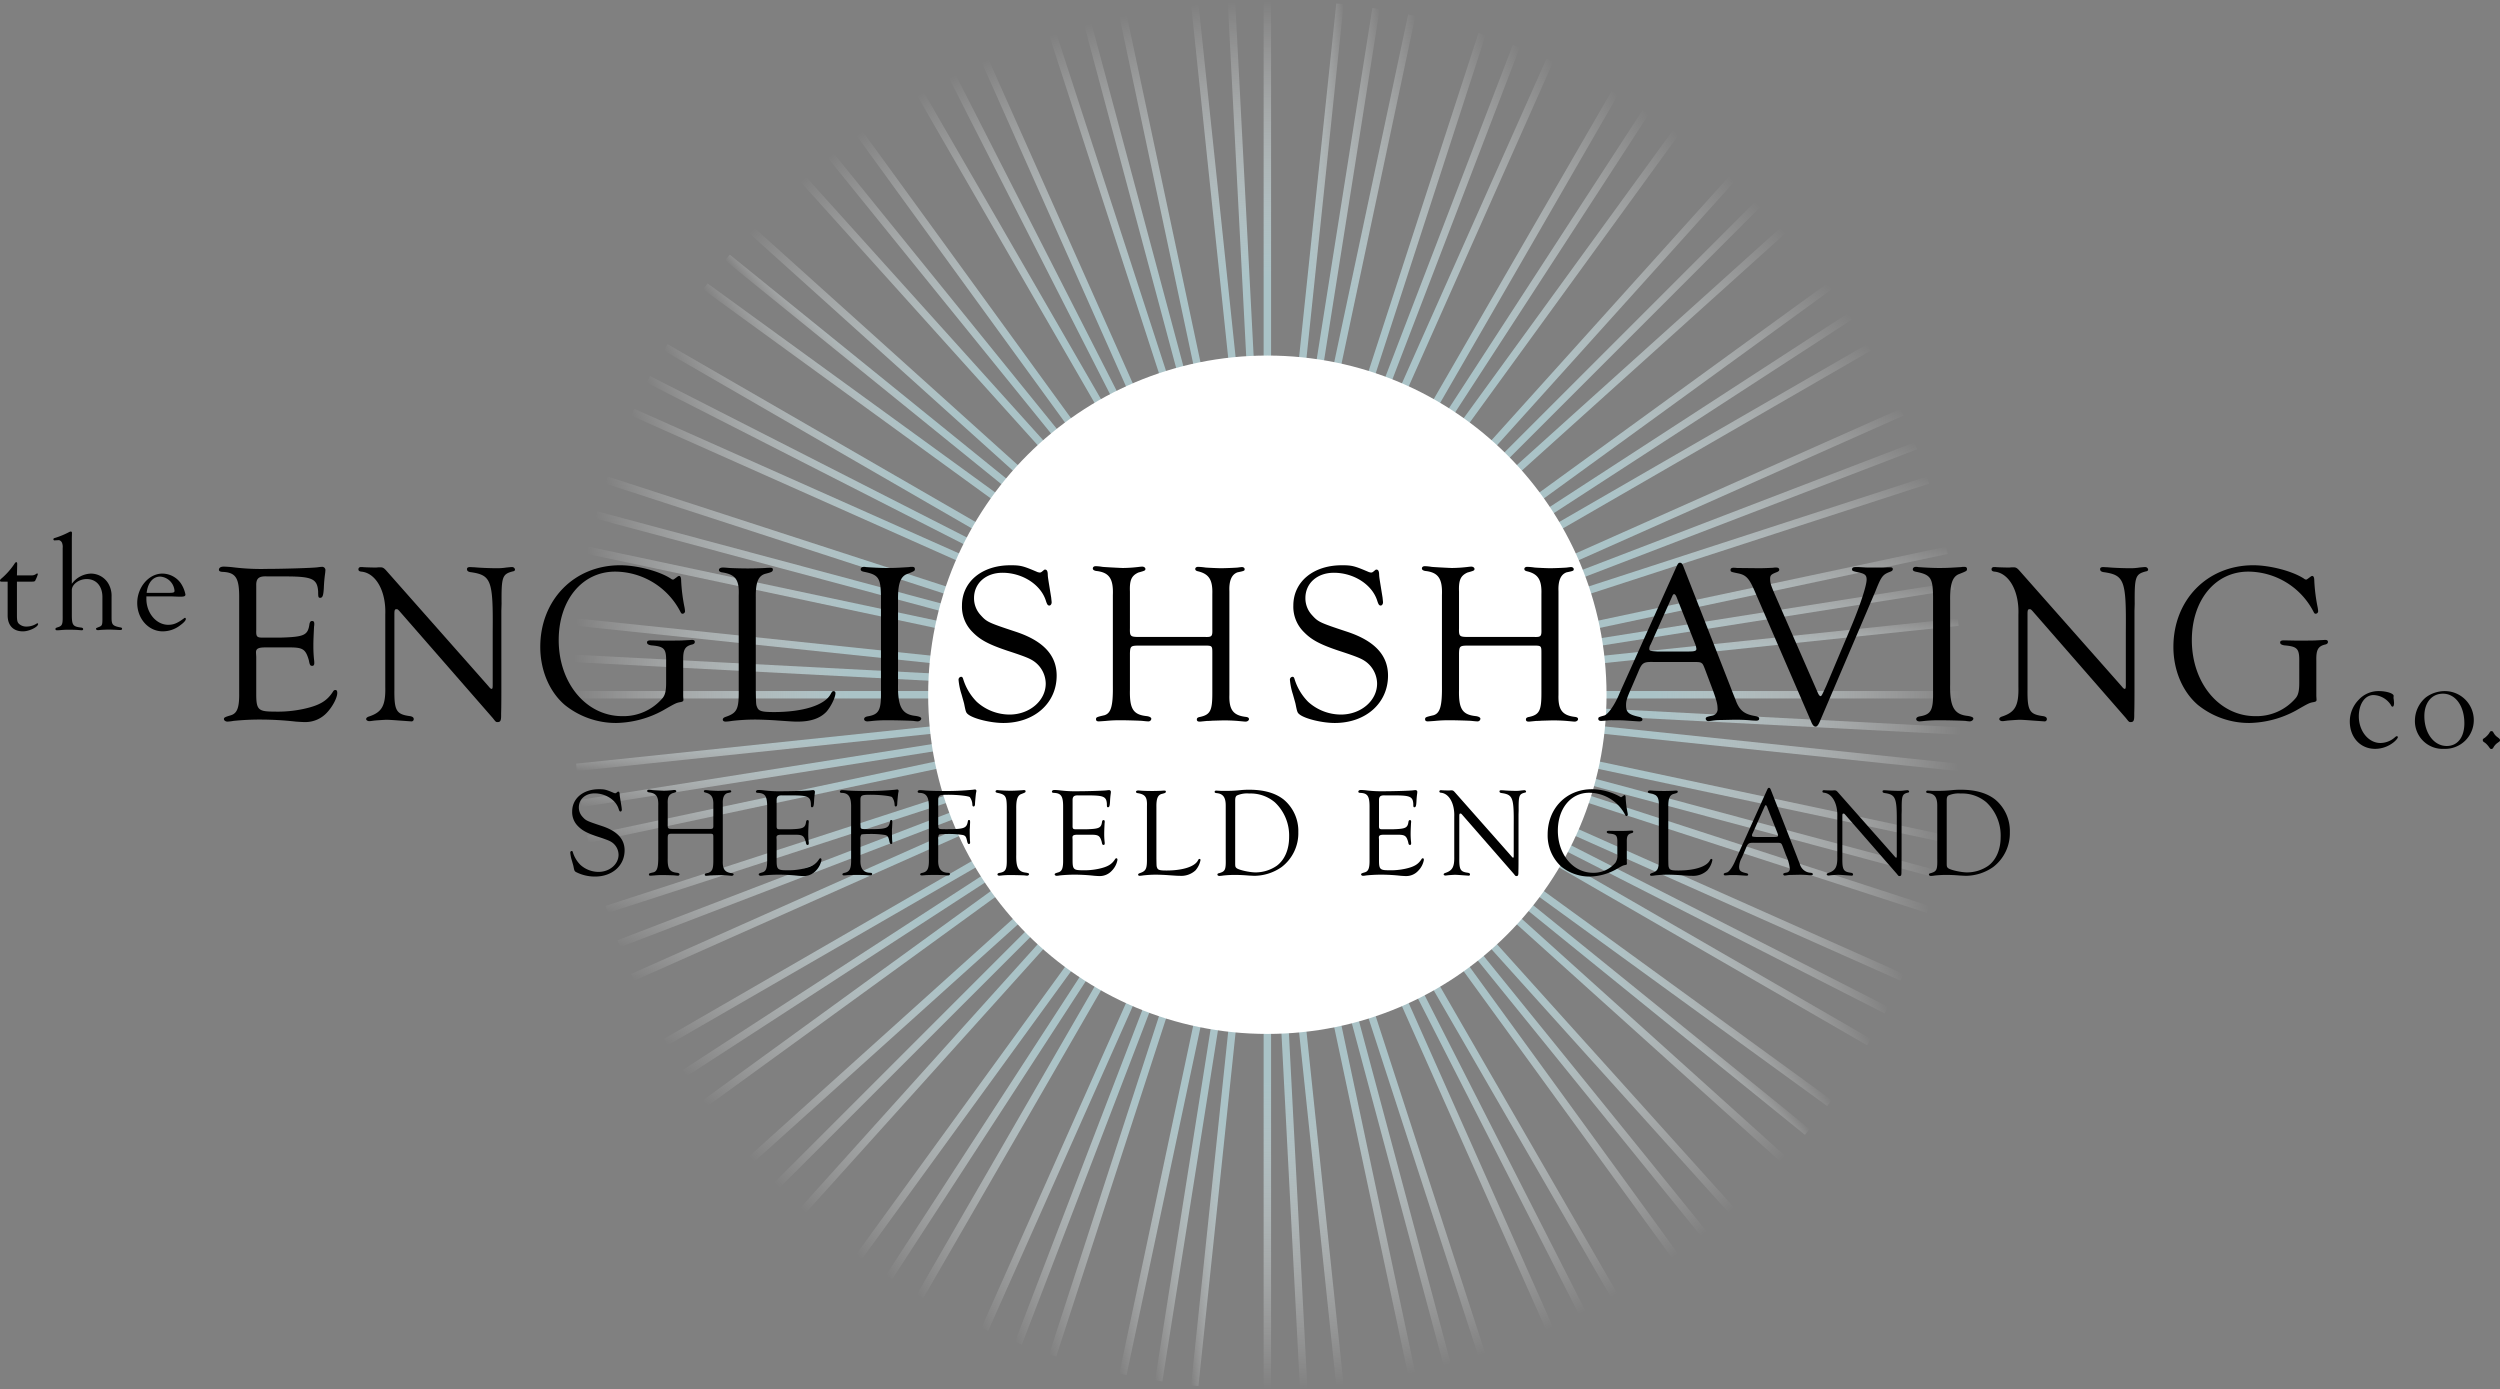 <svg xmlns="http://www.w3.org/2000/svg" xmlns:xlink="http://www.w3.org/1999/xlink" viewBox="0 0 714.021 396.85"><rect x="0" y="0" width="714.021" height="396.85" fill="#808080" stroke="none"/><defs><style>.cls-1{fill:url(#linear-gradient);}.cls-2{fill:url(#linear-gradient-2);}.cls-3{fill:url(#linear-gradient-3);}.cls-4{fill:url(#linear-gradient-4);}.cls-5{fill:url(#linear-gradient-5);}.cls-6{fill:url(#linear-gradient-6);}.cls-7{fill:url(#linear-gradient-7);}.cls-8{fill:url(#linear-gradient-8);}.cls-9{fill:url(#linear-gradient-9);}.cls-10{fill:url(#linear-gradient-10);}.cls-11{fill:url(#linear-gradient-11);}.cls-12{fill:url(#linear-gradient-12);}.cls-13{fill:url(#linear-gradient-13);}.cls-14{fill:url(#linear-gradient-14);}.cls-15{fill:url(#linear-gradient-15);}.cls-16{fill:url(#linear-gradient-16);}.cls-17{fill:url(#linear-gradient-17);}.cls-18{fill:url(#linear-gradient-18);}.cls-19{fill:url(#linear-gradient-19);}.cls-20{fill:url(#linear-gradient-20);}.cls-21{fill:url(#linear-gradient-21);}.cls-22{fill:url(#linear-gradient-22);}.cls-23{fill:url(#linear-gradient-23);}.cls-24{fill:url(#linear-gradient-24);}.cls-25{fill:url(#linear-gradient-25);}.cls-26{fill:url(#linear-gradient-26);}.cls-27{fill:url(#linear-gradient-27);}.cls-28{fill:url(#linear-gradient-28);}.cls-29{fill:url(#linear-gradient-29);}.cls-30{fill:url(#linear-gradient-30);}.cls-31{fill:url(#linear-gradient-31);}.cls-32{fill:url(#linear-gradient-32);}.cls-33{fill:url(#linear-gradient-33);}.cls-34{fill:url(#linear-gradient-34);}.cls-35{fill:url(#linear-gradient-35);}.cls-36{fill:url(#linear-gradient-36);}.cls-37{fill:url(#linear-gradient-37);}.cls-38{fill:url(#linear-gradient-38);}.cls-39{fill:url(#linear-gradient-39);}.cls-40{fill:url(#linear-gradient-40);}.cls-41{fill:url(#linear-gradient-41);}.cls-42{fill:url(#linear-gradient-42);}.cls-43{fill:url(#linear-gradient-43);}.cls-44{fill:url(#linear-gradient-44);}.cls-45{fill:url(#linear-gradient-45);}.cls-46{fill:#fff;}</style><linearGradient id="linear-gradient" x1="361.966" x2="361.966" y2="396.85" gradientUnits="userSpaceOnUse"><stop offset="0" stop-color="#fff" stop-opacity="0"/><stop offset="0.2" stop-color="#aac3c7"/><stop offset="0.779" stop-color="#aac3c7"/><stop offset="1" stop-color="#fff" stop-opacity="0"/></linearGradient><linearGradient id="linear-gradient-2" x1="361.966" y1="0.001" x2="361.966" y2="396.851" gradientTransform="translate(-0 -0.001)" xlink:href="#linear-gradient"/><linearGradient id="linear-gradient-3" x1="361.967" y1="0.001" x2="361.967" y2="396.852" gradientTransform="translate(-0.001 -0.001)" xlink:href="#linear-gradient"/><linearGradient id="linear-gradient-4" x1="361.967" y1="0.003" x2="361.967" y2="396.853" gradientTransform="translate(-0.001 -0.003)" xlink:href="#linear-gradient"/><linearGradient id="linear-gradient-5" x1="361.968" y1="0.003" x2="361.968" y2="396.854" gradientTransform="translate(-0.002 -0.003)" xlink:href="#linear-gradient"/><linearGradient id="linear-gradient-6" x1="361.968" y1="0.004" x2="361.968" y2="396.854" gradientTransform="translate(-0.002 -0.004)" xlink:href="#linear-gradient"/><linearGradient id="linear-gradient-7" x1="361.968" y1="0.005" x2="361.968" y2="396.856" gradientTransform="translate(-0.002 -0.005)" xlink:href="#linear-gradient"/><linearGradient id="linear-gradient-8" x1="361.968" y1="0.006" x2="361.968" y2="396.856" gradientTransform="translate(-0.002 -0.006)" xlink:href="#linear-gradient"/><linearGradient id="linear-gradient-9" x1="361.968" y1="0.007" x2="361.968" y2="396.857" gradientTransform="translate(-0.002 -0.007)" xlink:href="#linear-gradient"/><linearGradient id="linear-gradient-10" x1="361.968" y1="0.008" x2="361.968" y2="396.858" gradientTransform="translate(-0.002 -0.008)" xlink:href="#linear-gradient"/><linearGradient id="linear-gradient-11" x1="361.968" y1="0.009" x2="361.968" y2="396.859" gradientTransform="translate(-0.002 -0.009)" xlink:href="#linear-gradient"/><linearGradient id="linear-gradient-12" x1="361.968" y1="0.01" x2="361.968" y2="396.86" gradientTransform="translate(-0.002 -0.01)" xlink:href="#linear-gradient"/><linearGradient id="linear-gradient-13" x1="361.968" y1="0.011" x2="361.968" y2="396.861" gradientTransform="translate(-0.002 -0.011)" xlink:href="#linear-gradient"/><linearGradient id="linear-gradient-14" x1="320.597" y1="189.643" x2="403.338" y2="207.23" gradientTransform="translate(-0.002 -0.012)" xlink:href="#linear-gradient"/><linearGradient id="linear-gradient-15" x1="302.69" y1="179.177" x2="421.245" y2="217.698" gradientTransform="translate(-0.002 -0.012)" xlink:href="#linear-gradient"/><linearGradient id="linear-gradient-16" x1="275.249" y1="148.372" x2="448.685" y2="248.506" gradientTransform="translate(-0.001 -0.014)" xlink:href="#linear-gradient"/><linearGradient id="linear-gradient-17" x1="266.914" y1="129.38" x2="457.019" y2="267.499" gradientTransform="translate(-0.001 -0.014)" xlink:href="#linear-gradient"/><linearGradient id="linear-gradient-18" x1="262.71" y1="109.07" x2="461.222" y2="287.811" gradientTransform="translate(-0 -0.015)" xlink:href="#linear-gradient"/><linearGradient id="linear-gradient-19" x1="267.241" y1="68.065" x2="456.69" y2="328.818" gradientTransform="translate(0.001 -0.016)" xlink:href="#linear-gradient"/><linearGradient id="linear-gradient-20" x1="275.779" y1="49.163" x2="448.151" y2="347.721" gradientTransform="translate(0.001 -0.017)" xlink:href="#linear-gradient"/><linearGradient id="linear-gradient-21" x1="288.059" y1="32.449" x2="435.87" y2="364.436" gradientTransform="translate(0.002 -0.017)" xlink:href="#linear-gradient"/><linearGradient id="linear-gradient-22" x1="321.564" y1="8.379" x2="402.363" y2="388.507" gradientTransform="translate(0.003 -0.018)" xlink:href="#linear-gradient"/><linearGradient id="linear-gradient-23" x1="341.324" y1="2.076" x2="382.602" y2="394.812" gradientTransform="translate(0.003 -0.019)" xlink:href="#linear-gradient"/><linearGradient id="linear-gradient-24" x1="361.962" y1="0.019" x2="361.962" y2="396.869" gradientTransform="translate(0.004 -0.019)" xlink:href="#linear-gradient"/><linearGradient id="linear-gradient-25" x1="320.591" y1="189.651" x2="403.332" y2="207.238" gradientTransform="translate(0.005 -0.02)" xlink:href="#linear-gradient"/><linearGradient id="linear-gradient-26" x1="302.683" y1="179.185" x2="421.238" y2="217.706" gradientTransform="translate(0.006 -0.02)" xlink:href="#linear-gradient"/><linearGradient id="linear-gradient-27" x1="287.343" y1="165.224" x2="436.576" y2="231.667" gradientTransform="translate(0.006 -0.02)" xlink:href="#linear-gradient"/><linearGradient id="linear-gradient-28" x1="266.906" y1="129.386" x2="457.011" y2="267.506" gradientTransform="translate(0.008 -0.021)" xlink:href="#linear-gradient"/><linearGradient id="linear-gradient-29" x1="262.702" y1="109.076" x2="461.214" y2="287.817" gradientTransform="translate(0.008 -0.021)" xlink:href="#linear-gradient"/><linearGradient id="linear-gradient-30" x1="262.812" y1="88.335" x2="461.102" y2="308.558" gradientTransform="translate(0.009 -0.021)" xlink:href="#linear-gradient"/><linearGradient id="linear-gradient-31" x1="275.769" y1="49.167" x2="448.142" y2="347.726" gradientTransform="translate(0.01 -0.021)" xlink:href="#linear-gradient"/><linearGradient id="linear-gradient-32" x1="288.05" y1="32.453" x2="435.86" y2="364.44" gradientTransform="translate(0.011 -0.021)" xlink:href="#linear-gradient"/><linearGradient id="linear-gradient-33" x1="303.537" y1="18.657" x2="420.371" y2="378.236" gradientTransform="translate(0.012 -0.021)" xlink:href="#linear-gradient"/><linearGradient id="linear-gradient-34" x1="341.314" y1="2.079" x2="382.592" y2="394.814" gradientTransform="translate(0.013 -0.021)" xlink:href="#linear-gradient"/><linearGradient id="linear-gradient-35" x1="361.952" y1="0.021" x2="361.952" y2="396.872" gradientTransform="translate(0.014 -0.021)" xlink:href="#linear-gradient"/><linearGradient id="linear-gradient-36" x1="382.59" y1="2.079" x2="341.312" y2="394.814" gradientTransform="translate(0.015 -0.021)" xlink:href="#linear-gradient"/><linearGradient id="linear-gradient-37" x1="420.367" y1="18.656" x2="303.533" y2="378.235" gradientTransform="translate(0.016 -0.021)" xlink:href="#linear-gradient"/><linearGradient id="linear-gradient-38" x1="435.854" y1="32.452" x2="288.044" y2="364.439" gradientTransform="translate(0.017 -0.02)" xlink:href="#linear-gradient"/><linearGradient id="linear-gradient-39" x1="448.135" y1="49.166" x2="275.762" y2="347.724" gradientTransform="translate(0.017 -0.02)" xlink:href="#linear-gradient"/><linearGradient id="linear-gradient-40" x1="461.092" y1="88.333" x2="262.802" y2="308.556" gradientTransform="translate(0.019 -0.019)" xlink:href="#linear-gradient"/><linearGradient id="linear-gradient-41" x1="461.203" y1="109.073" x2="262.691" y2="287.815" gradientTransform="translate(0.019 -0.019)" xlink:href="#linear-gradient"/><linearGradient id="linear-gradient-42" x1="456.999" y1="129.384" x2="266.894" y2="267.503" gradientTransform="translate(0.02 -0.018)" xlink:href="#linear-gradient"/><linearGradient id="linear-gradient-43" x1="436.562" y1="165.221" x2="287.329" y2="231.664" gradientTransform="translate(0.021 -0.018)" xlink:href="#linear-gradient"/><linearGradient id="linear-gradient-44" x1="421.222" y1="179.182" x2="302.668" y2="217.702" gradientTransform="translate(0.021 -0.017)" xlink:href="#linear-gradient"/><linearGradient id="linear-gradient-45" x1="403.315" y1="189.648" x2="320.574" y2="207.235" gradientTransform="translate(0.022 -0.017)" xlink:href="#linear-gradient"/></defs><g id="Layer_2" data-name="Layer 2"><g id="Layer_7" data-name="Layer 7"><rect class="cls-1" x="360.903" width="2.126" height="396.85"/><rect class="cls-2" x="360.903" width="2.126" height="396.85" transform="matrix(0.999, -0.052, 0.052, 0.999, -9.889, 19.216)"/><rect class="cls-3" x="360.903" width="2.126" height="396.85" transform="translate(-18.758 38.923) rotate(-6)"/><rect class="cls-4" x="360.903" width="2.126" height="396.85" transform="translate(-33.345 79.593) rotate(-12)"/><rect class="cls-5" x="360.903" width="2.126" height="396.85" transform="matrix(0.966, -0.259, 0.259, 0.966, -39.023, 100.445)"/><rect class="cls-6" x="360.903" width="2.126" height="396.85" transform="translate(-43.601 121.565) rotate(-18)"/><rect class="cls-7" x="360.903" width="2.126" height="396.85" transform="translate(-49.413 164.38) rotate(-24)"/><rect class="cls-8" x="360.903" width="2.126" height="396.85" transform="translate(-50.631 185.956) rotate(-27)"/><rect class="cls-9" x="360.903" width="2.126" height="396.85" transform="translate(-50.718 207.567) rotate(-30)"/><rect class="cls-10" x="360.903" width="2.126" height="396.85" transform="translate(-47.502 250.654) rotate(-36)"/><rect class="cls-11" x="360.903" width="2.126" height="396.85" transform="translate(-44.207 272.012) rotate(-39)"/><rect class="cls-12" x="360.903" width="2.126" height="396.85" transform="translate(-39.8 293.169) rotate(-42)"/><rect class="cls-13" x="360.903" width="2.126" height="396.85" transform="translate(-27.695 334.646) rotate(-48)"/><rect class="cls-14" x="360.903" width="2.126" height="396.85" transform="translate(-20.032 354.853) rotate(-51)"/><rect class="cls-15" x="360.903" width="2.126" height="396.85" transform="translate(-11.322 374.63) rotate(-54)"/><rect class="cls-16" x="360.903" width="2.126" height="396.85" transform="translate(9.142 412.684) rotate(-60)"/><rect class="cls-17" x="360.903" width="2.126" height="396.85" transform="translate(20.839 430.856) rotate(-63)"/><rect class="cls-18" x="360.903" width="2.126" height="396.85" transform="translate(33.471 448.391) rotate(-66)"/><rect class="cls-19" x="360.903" width="2.126" height="396.85" transform="translate(61.399 481.359) rotate(-72)"/><rect class="cls-20" x="360.903" width="2.126" height="396.85" transform="translate(76.618 496.701) rotate(-75)"/><rect class="cls-21" x="360.903" width="2.126" height="396.85" transform="translate(92.62 511.226) rotate(-78)"/><rect class="cls-22" x="360.903" width="2.126" height="396.85" transform="translate(126.792 537.667) rotate(-84)"/><rect class="cls-23" x="360.903" width="2.126" height="396.85" transform="translate(144.869 549.51) rotate(-87)"/><rect class="cls-24" x="360.903" width="2.126" height="396.85" transform="translate(163.541 560.391) rotate(-90)"/><rect class="cls-25" x="360.903" width="2.126" height="396.85" transform="translate(202.464 579.149) rotate(-96)"/><rect class="cls-26" x="360.903" width="2.126" height="396.85" transform="translate(222.608 586.975) rotate(-99)"/><rect class="cls-27" x="360.903" width="2.126" height="396.85" transform="translate(243.134 593.736) rotate(-102)"/><rect class="cls-28" x="360.903" width="2.126" height="396.85" transform="translate(285.106 603.992) rotate(-108)"/><rect class="cls-29" x="360.903" width="2.126" height="396.85" transform="translate(306.437 607.459) rotate(-111)"/><rect class="cls-30" x="360.903" width="2.126" height="396.85" transform="translate(327.921 609.804) rotate(-114)"/><rect class="cls-31" x="360.903" width="2.126" height="396.85" transform="translate(371.108 611.11) rotate(-120)"/><rect class="cls-32" x="360.903" width="2.126" height="396.85" transform="translate(392.693 610.066) rotate(-123)"/><rect class="cls-33" x="360.903" width="2.126" height="396.85" transform="translate(414.195 607.893) rotate(-126)"/><rect class="cls-34" x="360.903" width="2.126" height="396.85" transform="translate(456.71 600.191) rotate(-132)"/><rect class="cls-35" x="360.903" width="2.126" height="396.85" transform="translate(477.607 594.682) rotate(-135)"/><rect class="cls-36" x="360.903" width="2.126" height="396.85" transform="translate(498.187 588.086) rotate(-138)"/><rect class="cls-37" x="360.903" width="2.126" height="396.85" transform="translate(538.171 571.713) rotate(-144)"/><rect class="cls-38" x="360.903" width="2.126" height="396.85" transform="translate(557.466 561.979) rotate(-147)"/><rect class="cls-39" x="360.903" width="2.126" height="396.85" transform="translate(576.225 551.25) rotate(-150)"/><rect class="cls-40" x="360.903" width="2.126" height="396.85" transform="translate(611.932 526.92) rotate(-156)"/><rect class="cls-41" x="360.903" width="2.126" height="396.85" transform="translate(628.781 513.388) rotate(-159)"/><rect class="cls-42" x="360.903" width="2.126" height="396.85" transform="translate(644.899 498.992) rotate(-162)"/><rect class="cls-43" x="360.903" width="2.126" height="396.85" transform="translate(674.767 467.771) rotate(-168)"/><rect class="cls-44" x="360.903" width="2.126" height="396.85" transform="translate(688.435 451.031) rotate(-171)"/><rect class="cls-45" x="360.903" width="2.126" height="396.85" transform="translate(701.208 433.599) rotate(-174)"/></g><g id="Layer_8" data-name="Layer 8"><circle class="cls-46" cx="361.966" cy="198.425" r="96.873"/></g><g id="Layer_9" data-name="Layer 9"><path d="M4.837,175.719c0,1.442.116,1.988.546,2.418a3.07,3.07,0,0,0,2.184.818,5.366,5.366,0,0,0,2.964-.896.234.234,0,0,1,.156-.039.184.184,0,0,1,.195.195c0,.857-2.535,2.106-4.329,2.106-2.769,0-4.368-1.677-4.368-4.564v-9.633H.469c-.313,0-.469-.078-.469-.312,0-.155.117-.351.508-.662A20.422,20.422,0,0,0,3.9,161.366c.429-.663.585-.819.741-.819s.273.195.273.507L4.837,164.33H8.893a2.046,2.046,0,0,0,1.287-.312c.273-.194.351-.233.429-.233.117,0,.195.078.195.233a8.633,8.633,0,0,1-.624,1.561c-.195.507-.312.546-1.404.546H4.837Z"/><path d="M20.514,166.748a7.034,7.034,0,0,1,5.421-2.925,5.816,5.816,0,0,1,4.914,2.69,6.887,6.887,0,0,1,1.015,3.9V176.42c0,1.989.311,2.341,2.496,2.77.351.039.507.156.507.39s-.156.351-.546.351c-.117,0-.546,0-.897-.039-.936-.039-1.872-.078-2.418-.078-.585,0-2.223.078-2.457.117a4.294,4.294,0,0,1-.624.039c-.234,0-.507-.156-.507-.352s.039-.233.935-.585c.78-.312.897-.585.897-2.184v-6.318c0-3.12-1.755-5.148-4.485-5.148-2.223,0-4.251,1.522-4.251,3.159v7.371c.039,2.613.351,3.042,2.574,3.315.468.039.663.195.663.468,0,.195-.156.312-.391.312-.194,0-.624-.039-1.092-.078-.351-.039-1.677-.078-2.769-.078-.663,0-1.482.039-2.302.117a8.48,8.48,0,0,1-.935.039c-.273,0-.429-.117-.429-.352,0-.194.116-.311.429-.429,1.52-.429,1.677-.78,1.638-3.394V156.529a3.207,3.207,0,0,0-.195-1.52,1.302,1.302,0,0,0-.857-.741l-1.326.078a.335.335,0,0,1-.274-.312c0-.194.117-.312.43-.39a23.512,23.512,0,0,0,4.134-1.716,1.019,1.019,0,0,1,.429-.117c.195,0,.312.156.312.39l-.039,1.482Z"/><path d="M41.807,170.804v.312c.039,4.018,2.848,7.332,6.24,7.332,1.522,0,2.574-.429,4.485-1.833a.467.467,0,0,1,.312-.156c.117,0,.233.156.233.312,0,.39-.468.975-1.52,1.755a8.223,8.223,0,0,1-5.07,1.794c-4.056,0-7.293-3.588-7.293-8.112,0-4.485,3.314-8.385,7.176-8.385a6.522,6.522,0,0,1,5.188,2.651,8.822,8.822,0,0,1,1.404,3.315c0,.468-.351.624-1.287.624-.897,0-.897,0-2.691-.078H41.807Zm6.514-1.482c1.248,0,1.522-.117,1.522-.585a4.4,4.4,0,0,0-4.096-4.057c-2.066,0-3.549,1.794-3.861,4.642Z"/><path d="M683.604,199.332a11.749,11.749,0,0,1,.155,1.443c0,.663-.155,1.053-.429,1.053-.195,0-.311-.116-.546-.585a6.167,6.167,0,0,0-4.875-2.73c-2.457,0-4.212,2.535-4.212,6.084,0,4.212,2.768,7.606,6.162,7.606a6.308,6.308,0,0,0,4.251-1.716,1.185,1.185,0,0,1,.429-.234.302.302,0,0,1,.312.273c0,.273-.469.858-1.17,1.442a8.502,8.502,0,0,1-5.305,1.911c-4.251,0-7.254-3.276-7.254-7.839a8.852,8.852,0,0,1,2.457-6.084,7.672,7.672,0,0,1,5.85-2.574c2.146,0,4.252.663,4.213,1.364Z"/><path d="M706.535,205.65a8.199,8.199,0,0,1-8.503,8.23,7.915,7.915,0,0,1-8.307-8.19,8.703,8.703,0,0,1,3.12-6.513,9.075,9.075,0,0,1,5.343-1.794A8.289,8.289,0,0,1,706.535,205.65ZM692.416,204.52c0,4.875,2.73,8.541,6.396,8.541,3.081,0,5.031-2.496,5.031-6.474,0-4.953-2.535-8.464-6.123-8.464C694.523,198.123,692.416,200.697,692.416,204.52Z"/><path d="M712.345,209.551a3.513,3.513,0,0,0,.936.976c.624.468.74.585.74.896,0,.234-.077.312-.701.741a3.984,3.984,0,0,0-1.248,1.443.625.625,0,0,1-.547.311c-.233,0-.311-.078-.779-.741a5.9,5.9,0,0,0-.976-1.014c-.624-.39-.663-.468-.663-.819,0-.273.078-.311.624-.663a6.411,6.411,0,0,0,1.132-1.17c.39-.663.468-.702.74-.702S711.955,208.888,712.345,209.551Z"/><path d="M73.186,180.032c-.065,1.82.195,2.08,1.885,2.08h4.876c7.02-.194,7.995-.649,8.45-3.965.13-.52.325-.78.715-.78.455,0,.649.195.649.846a3.532,3.532,0,0,1-.064.715c-.13,2.795-.195,3.835-.195,5.655a36.054,36.054,0,0,0,.195,3.835,6.055,6.055,0,0,1,.064.975q0,.781-.585.78c-.585,0-.715-.26-.975-1.625-.91-3.12-1.69-3.64-5.46-3.64H75.786c-2.08,0-2.73.39-2.666,1.56l.065,1.105v10.53c0,4.615.521,5.135,5.136,5.135a34.877,34.877,0,0,0,8.45-.78c4.42-.975,6.564-2.21,8.255-4.81.26-.455.455-.585.78-.585s.52.26.52.845c0,1.365-1.3,3.835-2.859,5.525a8.376,8.376,0,0,1-6.501,2.795c-.52,0-1.56-.065-2.47-.13a91.884,91.884,0,0,0-10.011-.585,73.588,73.588,0,0,0-7.865.39,11.095,11.095,0,0,1-1.689.195c-.455,0-.976-.325-.976-.715,0-.455.26-.585,2.016-1.105,1.819-.585,2.404-2.275,2.34-6.5V170.997c.065-5.915-.91-7.54-4.875-7.67-.65-.065-.91-.26-.91-.585,0-.585.52-.91,1.365-.91.649,0,1.364.065,2.21.13a66.314,66.314,0,0,0,10.27.52c4.29,0,12.935-.26,14.3-.454.52-.065.976-.131,1.235-.131a.927.927,0,0,1,1.04.91l-.065.78a40.738,40.738,0,0,0-.391,4.356c-.13,2.08-.325,2.795-1.04,2.795-.52,0-.585-.195-.585-1.82-.26-3.64-1.69-4.29-9.556-4.29H76.306c-2.405-.13-3.186.585-3.12,2.665Z"/><path d="M143.192,194.918c0,4.03,0,6.955-.065,8.775v.65c0,1.43-.195,1.885-.975,1.885-.52,0-.52,0-1.431-1.17l-26.716-30.616c-.39-.39-.455-.455-.78-.455-.455,0-.585.26-.585,1.365v21.516c-.064,6.11.52,7.15,4.485,7.67.715.131,1.04.391,1.04.846a.633.633,0,0,1-.715.649l-.91-.065-2.73-.195c-1.689-.13-2.859-.195-3.38-.195-.585,0-3.445.195-3.77.261-.52.065-.91.13-1.171.13-.455,0-.909-.26-.909-.585s.26-.585.909-.78c3.641-1.235,4.681-3.12,4.551-8.516v-20.54c.26-6.695-2.665-11.896-6.825-12.286-.585-.065-.846-.26-.846-.649a.615.615,0,0,1,.65-.65h.585c.13.065,3.12.13,3.38.13h.52a8.545,8.545,0,0,1,1.105-.065c.716,0,1.04.194,1.69.909l29.186,33.022c.455.585.715.78.845.78.325.065.39-.195.39-1.17V180.423c.13-14.756-.39-16.186-6.435-17.031-.65-.13-.91-.39-.91-.845,0-.39.26-.585.91-.585l1.364.065c1.17.13,4.291.26,6.11.26a16.355,16.355,0,0,0,2.86-.195c.715-.065,1.17-.13,1.56-.13a.822.822,0,0,1,.909.715c0,.26-.194.455-.649.52-2.99.779-3.25,1.56-3.186,9.23l-.064,2.015Z"/><path d="M190.252,189.133c.065-3.835-.455-4.485-4.226-4.81-.845-.131-1.234-.391-1.234-.846,0-.39.325-.585,1.105-.585l3.315.066c2.535,0,5.525,0,5.98-.066,1.365-.064,2.405-.13,2.47-.13q.781,0,.78.585c0,.39-.26.65-.976.78-1.885.52-2.404,1.56-2.34,4.55v10.141l.065,1.04c0,.455-.26.585-1.105.715-.975.195-1.365.391-4.745,2.34a28.948,28.948,0,0,1-13.325,3.575,23.303,23.303,0,0,1-14.69-5.135c-4.421-3.77-7.02-9.945-7.02-16.576,0-13.455,9.685-23.335,22.815-23.335,4.81,0,11.246,1.689,14.496,3.835a1.061,1.061,0,0,0,.585.26c.195,0,.26-.066,1.3-.845a.859.859,0,0,1,.455-.195q.585,0,.585,1.365a49.612,49.612,0,0,0,.976,7.67,9.042,9.042,0,0,1,.13,1.04.722.722,0,0,1-.715.715c-.261,0-.391-.13-.586-.52a21.099,21.099,0,0,0-18.655-11.506c-9.426,0-16.12,8.126-16.12,19.566,0,12.285,7.865,21.71,18.135,21.71a14.645,14.645,0,0,0,11.571-5.2c.715-.909.975-2.08.975-4.354Z"/><path d="M215.861,197.064c.065,4.16.065,4.16.39,4.939.455,1.105,1.365,1.365,4.81,1.365,8.255,0,14.495-1.95,16.186-5.135.39-.715.52-.845.845-.845a.531.531,0,0,1,.52.585c0,1.234-1.365,3.965-2.601,5.33-1.82,1.885-4.485,2.795-8.19,2.795-1.17,0-1.17,0-5.915-.325-1.56-.13-4.681-.26-6.37-.26a58.321,58.321,0,0,0-6.5.39,13.793,13.793,0,0,1-1.756.195c-.52,0-.845-.195-.845-.585,0-.325.26-.585.845-.78,3.25-1.105,3.77-2.21,3.705-7.735V170.087c.195-4.55-.909-6.045-4.875-6.63-.52-.13-.779-.325-.779-.65,0-.455.454-.715,1.17-.715.39,0,1.105.065,1.885.13,1.105.066,3.575.13,5.2.13,1.495,0,4.03-.064,5.005-.13a13.999,13.999,0,0,1,1.431-.064c.455,0,.715.13.715.455,0,.649-.26.779-2.016,1.234-2.144.521-2.925,2.471-2.859,6.761Z"/><path d="M256.486,195.309c-.13,6.564,1.105,8.774,5.069,9.165,1.105.195,1.56.39,1.56.78s-.519.779-1.04.779a10.465,10.465,0,0,1-1.17-.13c-.65-.065-4.615-.194-7.605-.194a39.356,39.356,0,0,0-4.095.194c-.585.065-1.17.13-1.495.13-.52,0-.91-.26-.91-.649s.325-.65.975-.78c3.25-.52,3.9-1.755,3.835-6.891V170.478c-.065-5.396-.649-6.306-4.745-7.15-.715-.13-1.04-.325-1.04-.715,0-.455.391-.716.91-.716a1.991,1.991,0,0,1,.585.065c1.82.13,4.096.26,6.046.26,2.144,0,3.185-.064,6.305-.26a3.978,3.978,0,0,1,.846-.065q.779,0,.779.585c0,.586,0,.586-2.47,1.561-1.755.845-2.405,2.99-2.34,7.54Z"/><path d="M296.33,163.392a3.277,3.277,0,0,0,.585.131c.391,0,.455-.065,1.235-.716a.497.497,0,0,1,.325-.13c.519,0,.779.455.779,1.561.065.91.131,1.17.976,6.434.064.65.13,1.171.13,1.365,0,.52-.325.91-.65.91-.455,0-.649-.26-1.04-1.495-1.495-4.55-6.695-7.865-12.351-7.865-4.745,0-8.125,2.99-8.125,7.215a7.053,7.053,0,0,0,1.885,4.876c1.756,1.95,2.146,2.144,10.011,4.745s11.7,6.695,11.7,12.545c0,7.865-6.37,13.521-15.21,13.521-3.575,0-8.386-1.17-10.011-2.405-.65-.52-.715-.649-1.17-2.925,0-.13-.325-1.235-.78-2.86a18.766,18.766,0,0,1-.845-4.095.823.823,0,0,1,.715-.91c.325,0,.455.195.585.585a15.77,15.77,0,0,0,3.9,6.565,13.996,13.996,0,0,0,9.36,3.64c5.72,0,10.335-3.965,10.335-8.84a7.917,7.917,0,0,0-3.184-6.24c-1.17-.845-2.275-1.365-7.865-3.186-5.396-1.819-7.735-3.12-9.881-5.33a10.138,10.138,0,0,1-2.99-7.54c0-6.76,5.655-11.505,13.846-11.505C291.52,161.442,292.235,161.637,296.33,163.392Z"/><path d="M344.106,181.918c2.015.065,2.21-.13,2.144-2.275v-9.945c.13-4.03-.91-5.721-3.965-6.5-.65-.13-.91-.325-.91-.716,0-.324.325-.585.78-.585a17.104,17.104,0,0,1,2.144.195c.65.065,3.575.195,4.356.195,1.365,0,4.42-.13,4.875-.195.52-.065.976-.13,1.17-.13.455,0,.78.26.78.585,0,.455-.065.521-2.015.91-1.69.585-2.471,2.405-2.341,5.396v29.576c-.13,4.225,1.04,5.85,4.551,6.305.715.065,1.04.26,1.04.65s-.455.715-.976.715c-.26,0-.845-.065-1.56-.13a44.801,44.801,0,0,0-5.721-.195l-2.21.065c-.649.065-1.365.065-1.495.065l-1.95.195H342.61q-.781,0-.78-.585c0-.455.26-.65,1.04-.78,2.795-.65,3.38-1.82,3.38-6.695V186.403c0-1.95-.065-2.016-2.21-2.016H325.449c-2.47,0-2.665.13-2.73,2.21v10.336c-.131,5.524.91,7.215,4.875,7.604.78.131,1.234.391,1.234.78a.822.822,0,0,1-.909.715c-.325,0-.91-.065-1.56-.13-.39-.065-4.356-.194-6.436-.194a38.482,38.482,0,0,0-4.095.194c-.91.065-1.755.13-2.015.13q-.781,0-.78-.585c0-.585.13-.649,2.405-1.17,1.885-.585,2.47-2.665,2.404-8.385V170.023c.195-4.745-1.04-6.565-4.81-6.955-.585-.131-.91-.325-.91-.716s.325-.649.845-.649a14.035,14.035,0,0,1,1.886.194c.39.065,5.265.325,5.85.325a40.821,40.821,0,0,0,4.16-.26c.585-.065,1.04-.13,1.365-.13.52,0,.91.325.91.649,0,.455-.13.52-2.016,1.041-1.949.909-2.535,2.145-2.404,5.46v10.4c-.065,2.405.13,2.535,2.73,2.535Z"/><path d="M390.97,163.392a3.278,3.278,0,0,0,.585.131c.39,0,.455-.065,1.235-.716a.499.499,0,0,1,.325-.13c.52,0,.779.455.779,1.561.066.91.13,1.17.976,6.434.065.65.13,1.171.13,1.365,0,.52-.325.91-.65.91-.455,0-.649-.26-1.04-1.495-1.495-4.55-6.695-7.865-12.351-7.865-4.745,0-8.125,2.99-8.125,7.215a7.053,7.053,0,0,0,1.885,4.876c1.756,1.95,2.146,2.144,10.011,4.745s11.7,6.695,11.7,12.545c0,7.865-6.37,13.521-15.21,13.521-3.575,0-8.386-1.17-10.011-2.405-.65-.52-.715-.649-1.17-2.925,0-.13-.325-1.235-.78-2.86a18.766,18.766,0,0,1-.845-4.095.823.823,0,0,1,.715-.91c.325,0,.455.195.585.585a15.769,15.769,0,0,0,3.9,6.565,13.996,13.996,0,0,0,9.36,3.64c5.72,0,10.335-3.965,10.335-8.84a7.917,7.917,0,0,0-3.185-6.24c-1.17-.845-2.275-1.365-7.865-3.186-5.396-1.819-7.735-3.12-9.881-5.33a10.139,10.139,0,0,1-2.99-7.54c0-6.76,5.655-11.505,13.846-11.505C386.159,161.442,386.875,161.637,390.97,163.392Z"/><path d="M438.095,181.918c2.015.065,2.21-.13,2.145-2.275v-9.945c.13-4.03-.91-5.721-3.965-6.5-.65-.13-.91-.325-.91-.716,0-.324.325-.585.78-.585a17.09,17.09,0,0,1,2.145.195c.65.065,3.575.195,4.355.195,1.365,0,4.42-.13,4.875-.195.52-.065.976-.13,1.17-.13.455,0,.78.26.78.585,0,.455-.064.521-2.015.91-1.69.585-2.471,2.405-2.341,5.396v29.576c-.13,4.225,1.04,5.85,4.551,6.305.715.065,1.04.26,1.04.65s-.455.715-.976.715c-.26,0-.845-.065-1.56-.13a44.801,44.801,0,0,0-5.721-.195l-2.21.065c-.649.065-1.365.065-1.495.065l-1.95.195H436.6q-.781,0-.78-.585c0-.455.26-.65,1.04-.78,2.795-.65,3.38-1.82,3.38-6.695V186.403c0-1.95-.065-2.016-2.21-2.016H419.438c-2.47,0-2.665.13-2.729,2.21v10.336c-.13,5.524.909,7.215,4.875,7.604.78.131,1.235.391,1.235.78a.823.823,0,0,1-.91.715c-.325,0-.91-.065-1.561-.13-.39-.065-4.355-.194-6.436-.194a38.481,38.481,0,0,0-4.095.194c-.91.065-1.755.13-2.015.13q-.781,0-.78-.585c0-.585.13-.649,2.405-1.17,1.885-.585,2.47-2.665,2.404-8.385V170.023c.195-4.745-1.04-6.565-4.81-6.955-.585-.131-.91-.325-.91-.716s.325-.649.845-.649a14.038,14.038,0,0,1,1.886.194c.39.065,5.265.325,5.85.325a40.817,40.817,0,0,0,4.16-.26c.585-.065,1.04-.13,1.365-.13.52,0,.91.325.91.649,0,.455-.13.52-2.016,1.041-1.949.909-2.534,2.145-2.404,5.46v10.4c-.065,2.405.13,2.535,2.729,2.535Z"/><path d="M472.281,189.068c-2.925-.065-3.314.194-4.42,2.925l-2.015,4.68c-1.17,2.665-1.431,3.445-1.431,4.745,0,2.016.716,2.665,3.705,3.316q.976.195.976.78c0,.325-.325.52-.845.52-.391,0-.391,0-4.16-.26-1.04-.064-2.08-.064-3.511-.064a10.189,10.189,0,0,0-1.495.064c-.91.065-1.625.13-1.755.13-.52,0-.845-.194-.845-.585,0-.455.065-.519,1.755-.975,1.17-.455,3.055-3.186,4.356-6.436l16.315-36.272c.39-.78.519-.91.91-.91s.585.195.91.91l13.65,34.906c.39,1.105.845,2.146,1.3,3.316,1.105,3.055,2.47,4.16,5.785,4.68.65.131.975.325.975.716s-.324.585-.909.585l-1.171-.065a47.785,47.785,0,0,0-5.915-.195l-2.99.065a13.864,13.864,0,0,0-2.47.195c-.455.065-.845.13-1.04.13a.78.78,0,0,1-.78-.65c0-.455.195-.585,1.82-.91a1.882,1.882,0,0,0,1.561-2.145c0-1.3-.455-2.86-1.95-6.761l-1.561-4.16c-.519-1.365-.715-1.755-1.04-1.95-.325-.26-.78-.324-2.145-.324Zm6.891-17.681c-.455-1.301-.715-1.69-1.04-1.69-.195,0-.325.13-.519.585l-6.176,13.78a2.552,2.552,0,0,0-.39,1.17c0,.65.194.716,2.274.846h8.711c1.95,0,2.47-.13,2.47-.78a5.386,5.386,0,0,0-.325-1.3Z"/><path d="M519.148,197.778c.26.65.585,1.04.78,1.04.325,0,.39-.13,1.69-2.99l6.955-16.511c2.6-6.11,4.55-12.025,4.55-13.78,0-1.3-.519-1.69-2.405-2.08-1.495-.325-1.755-.39-1.755-.845s.325-.65,1.04-.65h.91c2.08.13,2.34.13,2.925.13h2.665a24.18,24.18,0,0,0,2.665-.065h.716c.519,0,.715.194.715.519s-.195.521-.65.715c-2.275.846-2.6,1.3-4.355,5.721l-15.795,36.986c-.455,1.105-.846,1.56-1.235,1.56-.519,0-.91-.455-1.365-1.625l-16.12-37.246c-1.495-3.445-2.405-4.42-4.551-4.875-2.21-.455-2.274-.455-2.274-1.04,0-.391.325-.585.845-.585a6.481,6.481,0,0,1,.975.064l6.371.066c1.105,0,2.859-.066,3.965-.13a4.635,4.635,0,0,1,.845-.065c.585,0,.91.195.91.65,0,.26-.195.455-.649.649-1.69.65-1.95.91-1.95,1.95,0,1.17.194,1.755,1.364,4.485Z"/><path d="M556.977,195.309c-.13,6.564,1.105,8.774,5.069,9.165,1.105.195,1.56.39,1.56.78s-.519.779-1.04.779a10.463,10.463,0,0,1-1.17-.13c-.65-.065-4.615-.194-7.606-.194a39.358,39.358,0,0,0-4.095.194c-.585.065-1.17.13-1.495.13-.52,0-.91-.26-.91-.649s.325-.65.975-.78c3.25-.52,3.9-1.755,3.835-6.891V170.478c-.065-5.396-.649-6.306-4.745-7.15-.715-.13-1.04-.325-1.04-.715,0-.455.391-.716.91-.716a1.991,1.991,0,0,1,.585.065c1.82.13,4.096.26,6.046.26,2.145,0,3.185-.064,6.305-.26a3.978,3.978,0,0,1,.846-.065q.779,0,.779.585c0,.586,0,.586-2.47,1.561-1.755.845-2.405,2.99-2.34,7.54Z"/><path d="M609.627,194.918c0,4.03,0,6.955-.066,8.775v.65c0,1.43-.195,1.885-.975,1.885-.52,0-.52,0-1.431-1.17L580.44,174.442c-.39-.39-.455-.455-.78-.455-.455,0-.585.26-.585,1.365v21.516c-.065,6.11.52,7.15,4.485,7.67.715.131,1.04.391,1.04.846a.633.633,0,0,1-.715.649l-.91-.065-2.731-.195c-1.689-.13-2.859-.195-3.38-.195-.585,0-3.445.195-3.77.261-.519.065-.909.13-1.17.13-.455,0-.91-.26-.91-.585s.261-.585.91-.78c3.641-1.235,4.681-3.12,4.551-8.516v-20.54c.26-6.695-2.665-11.896-6.825-12.286-.585-.065-.846-.26-.846-.649a.615.615,0,0,1,.65-.65h.585c.13.065,3.12.13,3.38.13h.52a8.546,8.546,0,0,1,1.105-.065c.716,0,1.04.194,1.69.909l29.186,33.022c.454.585.715.78.845.78.325.065.39-.195.39-1.17V180.423c.13-14.756-.39-16.186-6.434-17.031-.65-.13-.91-.39-.91-.845,0-.39.26-.585.91-.585l1.364.065c1.171.13,4.29.26,6.11.26a16.345,16.345,0,0,0,2.86-.195c.715-.065,1.17-.13,1.56-.13a.823.823,0,0,1,.91.715c0,.26-.194.455-.649.52-2.99.779-3.25,1.56-3.186,9.23l-.064,2.015Z"/><path d="M656.687,189.133c.066-3.835-.455-4.485-4.226-4.81-.845-.131-1.234-.391-1.234-.846,0-.39.325-.585,1.105-.585l3.315.066c2.535,0,5.525,0,5.981-.066,1.365-.064,2.405-.13,2.47-.13q.781,0,.78.585c0,.39-.26.65-.976.78-1.885.52-2.404,1.56-2.34,4.55v10.141l.066,1.04c0,.455-.261.585-1.105.715-.975.195-1.365.391-4.745,2.34a28.948,28.948,0,0,1-13.325,3.575,23.304,23.304,0,0,1-14.69-5.135c-4.421-3.77-7.021-9.945-7.021-16.576,0-13.455,9.686-23.335,22.816-23.335,4.811,0,11.246,1.689,14.496,3.835a1.061,1.061,0,0,0,.585.26c.195,0,.26-.066,1.3-.845a.859.859,0,0,1,.455-.195q.584,0,.585,1.365a49.602,49.602,0,0,0,.976,7.67,9.019,9.019,0,0,1,.13,1.04.722.722,0,0,1-.716.715c-.26,0-.39-.13-.585-.52a21.097,21.097,0,0,0-18.655-11.506c-9.426,0-16.121,8.126-16.121,19.566,0,12.285,7.866,21.71,18.136,21.71a14.646,14.646,0,0,0,11.571-5.2c.715-.909.975-2.08.975-4.354Z"/><path d="M175.367,226.487a1.808,1.808,0,0,0,.324.072c.216,0,.252-.036.684-.396a.276.276,0,0,1,.18-.072c.288,0,.433.252.433.864.036.504.071.647.54,3.563.035.359.071.647.071.756,0,.288-.18.504-.359.504-.252,0-.36-.145-.576-.828-.828-2.519-3.708-4.355-6.839-4.355-2.628,0-4.5,1.656-4.5,3.995a3.907,3.907,0,0,0,1.044,2.7c.972,1.08,1.188,1.188,5.543,2.628s6.48,3.707,6.48,6.946c0,4.356-3.527,7.487-8.423,7.487a11.817,11.817,0,0,1-5.543-1.332c-.36-.288-.397-.359-.648-1.619,0-.072-.18-.684-.432-1.584a10.376,10.376,0,0,1-.468-2.268.455.455,0,0,1,.396-.504c.181,0,.252.107.324.323a8.725,8.725,0,0,0,2.16,3.636,7.751,7.751,0,0,0,5.183,2.016c3.168,0,5.724-2.195,5.724-4.896a4.386,4.386,0,0,0-1.764-3.455c-.648-.468-1.26-.756-4.356-1.764-2.987-1.008-4.283-1.728-5.472-2.952a5.614,5.614,0,0,1-1.655-4.175c0-3.744,3.131-6.371,7.667-6.371C172.703,225.408,173.1,225.516,175.367,226.487Z"/><path d="M202.546,236.746c1.116.036,1.225-.071,1.188-1.26V229.98c.071-2.232-.504-3.168-2.196-3.6-.359-.072-.504-.18-.504-.397,0-.18.181-.323.433-.323a9.386,9.386,0,0,1,1.188.107c.359.036,1.98.108,2.411.108.757,0,2.448-.072,2.7-.108.288-.036.54-.072.647-.072.252,0,.433.144.433.324,0,.252-.036.288-1.116.504-.936.324-1.368,1.332-1.296,2.988V245.89c-.072,2.339.576,3.239,2.519,3.491.397.036.576.144.576.36s-.252.396-.54.396c-.144,0-.468-.036-.863-.072a25.069,25.069,0,0,0-3.168-.107l-1.224.036c-.36.035-.756.035-.828.035l-1.08.108h-.107q-.432,0-.433-.324c0-.252.145-.359.576-.432,1.548-.36,1.872-1.008,1.872-3.708v-6.442c0-1.08-.036-1.116-1.225-1.116h-10.294c-1.368,0-1.476.072-1.512,1.224v5.724c-.072,3.06.504,3.995,2.699,4.211.432.072.684.217.684.433a.455.455,0,0,1-.504.396c-.18,0-.504-.036-.863-.072-.216-.035-2.412-.107-3.563-.107a21.476,21.476,0,0,0-2.268.107c-.505.036-.973.072-1.116.072-.288,0-.432-.107-.432-.324,0-.323.071-.359,1.331-.647,1.044-.324,1.368-1.476,1.332-4.644V230.159c.108-2.628-.576-3.636-2.663-3.852-.324-.072-.504-.18-.504-.396s.18-.36.468-.36a7.769,7.769,0,0,1,1.044.108c.216.035,2.915.18,3.239.18a22.514,22.514,0,0,0,2.304-.144c.324-.035.576-.071.756-.071.288,0,.504.18.504.359,0,.252-.072.288-1.116.576-1.079.504-1.403,1.188-1.331,3.023v5.76c-.036,1.332.071,1.403,1.512,1.403Z"/><path d="M221.809,235.702c-.036,1.008.107,1.152,1.044,1.152h2.699c3.888-.108,4.428-.36,4.68-2.196.072-.287.18-.432.396-.432.252,0,.36.108.36.468a1.939,1.939,0,0,1-.036.397c-.072,1.548-.108,2.124-.108,3.132a19.867,19.867,0,0,0,.108,2.123,3.317,3.317,0,0,1,.036.54q0,.432-.324.432c-.324,0-.396-.144-.54-.899-.504-1.728-.935-2.016-3.023-2.016H223.248c-1.151,0-1.512.216-1.476.863l.036.612v5.831c0,2.556.288,2.844,2.844,2.844a19.32,19.32,0,0,0,4.679-.432c2.448-.54,3.636-1.224,4.571-2.664.145-.252.252-.323.433-.323s.288.143.288.468a5.835,5.835,0,0,1-1.584,3.06,4.636,4.636,0,0,1-3.6,1.548c-.288,0-.864-.036-1.368-.072a50.894,50.894,0,0,0-5.543-.324,40.806,40.806,0,0,0-4.355.216,6.107,6.107,0,0,1-.936.108c-.252,0-.54-.18-.54-.396,0-.252.143-.324,1.115-.612,1.008-.324,1.332-1.26,1.296-3.6v-14.83c.036-3.275-.504-4.176-2.699-4.247-.36-.036-.504-.144-.504-.324,0-.324.288-.504.756-.504.359,0,.756.036,1.224.071a36.608,36.608,0,0,0,5.688.288c2.376,0,7.163-.144,7.919-.252.288-.036.54-.071.684-.071a.513.513,0,0,1,.576.504l-.036.432a22.632,22.632,0,0,0-.216,2.412c-.072,1.151-.18,1.548-.576,1.548-.288,0-.324-.108-.324-1.009-.143-2.016-.935-2.375-5.291-2.375h-2.772c-1.332-.072-1.764.323-1.728,1.476Z"/><path d="M245.749,235.523l.036.324c0,.972.036.972,2.447.972,4.932,0,5.615-.252,5.976-2.195.036-.324.144-.433.359-.433s.288.144.288.612c0,.107,0,.107-.071,1.691a4.825,4.825,0,0,0-.036.792c0,1.116.036,2.592.071,2.88a2.536,2.536,0,0,1,.036.504.366.366,0,0,1-.323.396c-.252,0-.397-.216-.54-.863-.252-1.26-.504-1.548-1.26-1.728a24.552,24.552,0,0,0-3.816-.288c-1.98,0-2.808.071-2.951.216a2.324,2.324,0,0,0-.216,1.332v5.795c-.108,2.483.792,3.672,2.735,3.743.432,0,.612.108.612.36s-.216.396-.576.396c-.216,0-.576-.035-1.044-.071-.359-.036-1.8-.072-3.023-.072-.648,0-2.052.036-2.447.072s-.757.071-.937.071c-.288,0-.468-.107-.468-.323,0-.181.18-.324.54-.396,1.584-.323,2.016-1.224,1.943-4.104V230.772c.072-3.132-.684-4.319-2.772-4.319-.288-.036-.432-.144-.432-.36,0-.252.252-.432.72-.432.143,0,.612.035,1.08.071.899.108,3.132.181,5.436.181a79.066,79.066,0,0,0,8.566-.36,4.134,4.134,0,0,1,.576-.072.394.394,0,0,1,.396.36,2.223,2.223,0,0,1-.107.612c-.036.216-.252,2.159-.288,3.095,0,.54-.145.792-.432.792-.181,0-.288-.143-.324-.432a3.862,3.862,0,0,0-.72-2.231c-.288-.324-3.456-.685-6.084-.685-2.663,0-2.951.144-2.951,1.548Z"/><path d="M267.962,235.523l.036.324c0,.972.036.972,2.447.972,4.932,0,5.615-.252,5.976-2.195.036-.324.144-.433.359-.433s.288.144.288.612c0,.107,0,.107-.071,1.691a4.825,4.825,0,0,0-.036.792c0,1.116.036,2.592.071,2.88a2.536,2.536,0,0,1,.036.504.366.366,0,0,1-.323.396c-.252,0-.397-.216-.54-.863-.252-1.26-.504-1.548-1.26-1.728a24.552,24.552,0,0,0-3.816-.288c-1.98,0-2.808.071-2.951.216a2.324,2.324,0,0,0-.216,1.332v5.795c-.108,2.483.792,3.672,2.735,3.743.432,0,.612.108.612.36s-.216.396-.576.396c-.216,0-.576-.035-1.044-.071-.359-.036-1.8-.072-3.023-.072-.648,0-2.052.036-2.447.072s-.757.071-.937.071c-.288,0-.468-.107-.468-.323,0-.181.18-.324.54-.396,1.584-.323,2.016-1.224,1.943-4.104V230.772c.072-3.132-.684-4.319-2.772-4.319-.288-.036-.432-.144-.432-.36,0-.252.252-.432.72-.432.143,0,.612.035,1.08.071.899.108,3.132.181,5.436.181a79.066,79.066,0,0,0,8.566-.36,4.134,4.134,0,0,1,.576-.072.394.394,0,0,1,.396.36,2.22,2.22,0,0,1-.107.612c-.036.216-.252,2.159-.288,3.095,0,.54-.145.792-.432.792-.181,0-.288-.143-.324-.432a3.863,3.863,0,0,0-.72-2.231c-.288-.324-3.456-.685-6.084-.685-2.663,0-2.951.144-2.951,1.548Z"/><path d="M290.246,244.161c-.072,3.636.611,4.859,2.808,5.076.611.107.863.216.863.432s-.288.432-.575.432a5.827,5.827,0,0,1-.648-.072c-.36-.035-2.556-.107-4.212-.107a21.987,21.987,0,0,0-2.268.107c-.323.036-.647.072-.827.072-.288,0-.504-.144-.504-.359s.18-.36.539-.433c1.8-.288,2.16-.972,2.124-3.816v-15.082c-.036-2.987-.359-3.491-2.628-3.959-.396-.072-.575-.181-.575-.397,0-.252.216-.396.504-.396a1.13,1.13,0,0,1,.323.035c1.008.072,2.269.144,3.348.144,1.188,0,1.764-.036,3.492-.144a2.256,2.256,0,0,1,.468-.035q.432,0,.432.323c0,.324,0,.324-1.367.864-.973.468-1.332,1.656-1.296,4.176Z"/><path d="M306.338,235.702c-.036,1.008.107,1.152,1.044,1.152h2.699c3.888-.108,4.428-.36,4.68-2.196.072-.287.18-.432.396-.432.252,0,.36.108.36.468a1.939,1.939,0,0,1-.036.397c-.072,1.548-.108,2.124-.108,3.132a19.867,19.867,0,0,0,.108,2.123,3.317,3.317,0,0,1,.036.54q0,.432-.324.432c-.324,0-.396-.144-.54-.899-.504-1.728-.935-2.016-3.023-2.016h-3.852c-1.151,0-1.512.216-1.476.863l.036.612v5.831c0,2.556.288,2.844,2.844,2.844a19.32,19.32,0,0,0,4.679-.432c2.448-.54,3.636-1.224,4.571-2.664.145-.252.252-.323.433-.323s.288.143.288.468a5.835,5.835,0,0,1-1.584,3.06,4.636,4.636,0,0,1-3.6,1.548c-.288,0-.864-.036-1.368-.072a50.894,50.894,0,0,0-5.543-.324,40.81,40.81,0,0,0-4.356.216,6.104,6.104,0,0,1-.935.108c-.252,0-.54-.18-.54-.396,0-.252.143-.324,1.115-.612,1.008-.324,1.332-1.26,1.296-3.6v-14.83c.036-3.275-.504-4.176-2.699-4.247-.36-.036-.504-.144-.504-.324,0-.324.288-.504.756-.504.359,0,.756.036,1.224.071a36.608,36.608,0,0,0,5.688.288c2.376,0,7.163-.144,7.919-.252.288-.036.54-.071.684-.071a.513.513,0,0,1,.576.504l-.036.432a22.632,22.632,0,0,0-.216,2.412c-.072,1.151-.18,1.548-.576,1.548-.288,0-.324-.108-.324-1.009-.143-2.016-.935-2.375-5.291-2.375h-2.772c-1.332-.072-1.764.323-1.728,1.476Z"/><path d="M330.278,245.134c.035,2.304.035,2.304.216,2.735.252.611.756.756,2.663.756,4.571,0,8.027-1.08,8.963-2.844.216-.396.288-.468.468-.468a.294.294,0,0,1,.288.324,6.235,6.235,0,0,1-1.44,2.951,5.969,5.969,0,0,1-4.535,1.548c-.648,0-.648,0-3.275-.18-.864-.072-2.592-.144-3.528-.144a32.371,32.371,0,0,0-3.6.216,7.566,7.566,0,0,1-.972.108c-.288,0-.468-.108-.468-.324,0-.18.143-.323.468-.432,1.8-.612,2.088-1.224,2.052-4.283V230.195c.108-2.519-.504-3.348-2.699-3.672-.288-.071-.433-.18-.433-.359,0-.252.252-.397.648-.397.216,0,.611.036,1.044.072.611.036,1.98.072,2.88.072.827,0,2.231-.036,2.771-.072a7.645,7.645,0,0,1,.792-.036c.252,0,.396.072.396.252,0,.36-.143.432-1.116.684-1.188.288-1.619,1.368-1.583,3.744Z"/><path d="M350.078,230.087c0-2.375-.756-3.383-2.592-3.563-.396-.036-.575-.143-.575-.359s.144-.36.432-.36c.18,0,.684.036,1.403.072h1.26a36.415,36.415,0,0,0,4.392-.216,22.917,22.917,0,0,1,2.376-.108c4.212,0,7.487.936,9.862,2.808a11.692,11.692,0,0,1,4.176,9.287,12.159,12.159,0,0,1-4.751,9.971,13.76,13.76,0,0,1-7.703,2.519c-.36,0-.936-.036-1.656-.072-1.836-.143-2.735-.18-4.031-.18a28.498,28.498,0,0,0-3.348.18,7.225,7.225,0,0,1-1.044.108c-.359,0-.576-.18-.576-.397s.145-.323.504-.396c1.728-.504,1.944-.935,1.872-4.212Zm2.7,16.307c0,1.079.035,1.224.396,1.548.648.539,3.743,1.224,5.436,1.224a10.722,10.722,0,0,0,6.011-1.872c2.304-1.691,3.563-4.68,3.563-8.243a13.013,13.013,0,0,0-4.067-9.899,10.708,10.708,0,0,0-7.343-2.519,7.167,7.167,0,0,0-3.527.576c-.36.287-.468.647-.468,1.476Z"/><path d="M393.854,235.702c-.036,1.008.107,1.152,1.044,1.152h2.699c3.888-.108,4.428-.36,4.68-2.196.072-.287.18-.432.396-.432.252,0,.36.108.36.468a1.939,1.939,0,0,1-.036.397c-.072,1.548-.108,2.124-.108,3.132a19.867,19.867,0,0,0,.108,2.123,3.317,3.317,0,0,1,.036.54q0,.432-.324.432c-.324,0-.396-.144-.54-.899-.504-1.728-.935-2.016-3.023-2.016h-3.852c-1.151,0-1.512.216-1.476.863l.036.612v5.831c0,2.556.288,2.844,2.844,2.844a19.32,19.32,0,0,0,4.679-.432c2.448-.54,3.636-1.224,4.571-2.664.145-.252.253-.323.433-.323s.288.143.288.468a5.835,5.835,0,0,1-1.584,3.06,4.636,4.636,0,0,1-3.6,1.548c-.288,0-.864-.036-1.368-.072a50.894,50.894,0,0,0-5.543-.324,40.806,40.806,0,0,0-4.355.216,6.107,6.107,0,0,1-.936.108c-.252,0-.54-.18-.54-.396,0-.252.143-.324,1.115-.612,1.008-.324,1.332-1.26,1.296-3.6v-14.83c.036-3.275-.504-4.176-2.699-4.247-.36-.036-.504-.144-.504-.324,0-.324.288-.504.756-.504.359,0,.756.036,1.224.071a36.608,36.608,0,0,0,5.688.288c2.376,0,7.163-.144,7.919-.252.288-.036.54-.071.684-.071a.513.513,0,0,1,.576.504l-.036.432a22.632,22.632,0,0,0-.216,2.412c-.072,1.151-.18,1.548-.576,1.548-.288,0-.324-.108-.324-1.009-.143-2.016-.935-2.375-5.291-2.375H395.582c-1.332-.072-1.764.323-1.728,1.476Z"/><path d="M433.704,243.945c0,2.231,0,3.852-.036,4.859v.36c0,.792-.108,1.044-.54,1.044-.288,0-.288,0-.792-.648L417.542,232.607c-.216-.217-.252-.253-.432-.253-.252,0-.324.144-.324.757v11.914c-.036,3.384.288,3.96,2.483,4.247.397.072.576.217.576.469a.35.35,0,0,1-.396.359l-.505-.036-1.512-.107c-.936-.072-1.583-.108-1.871-.108-.324,0-1.908.108-2.088.144-.288.035-.504.071-.648.071-.252,0-.504-.143-.504-.323s.144-.324.504-.433c2.017-.684,2.592-1.728,2.521-4.715v-11.375c.143-3.707-1.477-6.587-3.78-6.803-.323-.036-.468-.144-.468-.36a.341.341,0,0,1,.36-.36h.323c.072.036,1.728.072,1.872.072h.288a4.688,4.688,0,0,1,.612-.036c.396,0,.575.108.935.504l16.162,18.286c.252.324.396.432.468.432.18.036.216-.107.216-.647V235.919c.072-8.172-.216-8.963-3.563-9.432-.359-.071-.504-.216-.504-.468,0-.216.144-.324.504-.324l.756.036c.648.072,2.376.144,3.384.144a9.016,9.016,0,0,0,1.584-.108c.396-.036.647-.072.863-.072a.456.456,0,0,1,.504.397c0,.143-.107.252-.359.288-1.656.432-1.8.863-1.764,5.111l-.036,1.116Z"/><path d="M461.929,240.742c.036-2.124-.252-2.484-2.34-2.664-.468-.072-.684-.216-.684-.468,0-.216.18-.324.611-.324l1.836.036c1.404,0,3.06,0,3.312-.036.756-.036,1.332-.071,1.368-.071q.432,0,.432.323c0,.216-.144.36-.54.433-1.044.287-1.332.863-1.296,2.519v5.615l.036.576c0,.252-.144.323-.612.396-.539.108-.756.216-2.627,1.296a16.039,16.039,0,0,1-7.379,1.98,12.905,12.905,0,0,1-8.136-2.844,12.058,12.058,0,0,1-3.887-9.179c0-7.451,5.363-12.922,12.634-12.922a17.006,17.006,0,0,1,8.027,2.123.583.583,0,0,0,.324.145c.107,0,.143-.036.72-.468a.475.475,0,0,1,.252-.108q.324,0,.323.756a27.555,27.555,0,0,0,.54,4.247,4.93,4.93,0,0,1,.072.576.4.4,0,0,1-.396.397c-.144,0-.217-.072-.324-.288a11.685,11.685,0,0,0-10.331-6.371c-5.219,0-8.927,4.499-8.927,10.834,0,6.804,4.355,12.022,10.043,12.022a8.111,8.111,0,0,0,6.407-2.879,3.663,3.663,0,0,0,.54-2.412Z"/><path d="M476.474,245.134c.035,2.304.035,2.304.216,2.735.252.611.756.756,2.663.756,4.571,0,8.027-1.08,8.963-2.844.216-.396.288-.468.468-.468a.294.294,0,0,1,.288.324,6.235,6.235,0,0,1-1.44,2.951,5.969,5.969,0,0,1-4.535,1.548c-.648,0-.648,0-3.275-.18-.864-.072-2.592-.144-3.528-.144a32.367,32.367,0,0,0-3.6.216,7.569,7.569,0,0,1-.972.108c-.288,0-.468-.108-.468-.324,0-.18.144-.323.468-.432,1.8-.612,2.088-1.224,2.052-4.283V230.195c.108-2.519-.504-3.348-2.699-3.672-.288-.071-.433-.18-.433-.359,0-.252.252-.397.648-.397.216,0,.611.036,1.044.072.611.036,1.98.072,2.88.072.827,0,2.231-.036,2.772-.072a7.642,7.642,0,0,1,.792-.036c.252,0,.396.072.396.252,0,.36-.144.432-1.116.684-1.188.288-1.619,1.368-1.583,3.744Z"/><path d="M501.062,240.706c-1.62-.036-1.836.107-2.448,1.62l-1.115,2.591a5.937,5.937,0,0,0-.792,2.628c0,1.116.396,1.476,2.052,1.836.359.072.54.216.54.432,0,.181-.181.288-.469.288-.216,0-.216,0-2.304-.144-.575-.036-1.151-.036-1.943-.036a5.57,5.57,0,0,0-.828.036c-.504.036-.899.071-.972.071-.288,0-.468-.107-.468-.323,0-.252.036-.288.972-.54.647-.252,1.691-1.764,2.412-3.563l9.034-20.086c.216-.432.288-.504.504-.504s.324.108.504.504l7.56,19.33c.216.611.468,1.188.72,1.836a3.389,3.389,0,0,0,3.203,2.591c.36.072.54.181.54.397s-.18.324-.504.324l-.647-.036a26.313,26.313,0,0,0-3.275-.108l-1.656.036a7.67,7.67,0,0,0-1.367.108c-.253.035-.469.071-.576.071a.432.432,0,0,1-.433-.359c0-.252.108-.324,1.009-.504a1.043,1.043,0,0,0,.863-1.188,11.625,11.625,0,0,0-1.08-3.743l-.863-2.304c-.288-.756-.397-.972-.576-1.08-.18-.143-.432-.18-1.187-.18Zm3.816-9.791c-.252-.72-.397-.935-.576-.935-.108,0-.18.071-.288.323l-3.42,7.632a1.416,1.416,0,0,0-.216.647c0,.36.108.397,1.26.468h4.824c1.079,0,1.367-.071,1.367-.432a2.98,2.98,0,0,0-.18-.72Z"/><path d="M543.107,243.945c0,2.231,0,3.852-.036,4.859v.36c0,.792-.108,1.044-.54,1.044-.288,0-.288,0-.792-.648l-14.794-16.953c-.216-.217-.252-.253-.432-.253-.252,0-.324.144-.324.757v11.914c-.036,3.384.288,3.96,2.483,4.247.396.072.576.217.576.469a.35.35,0,0,1-.396.359l-.504-.036-1.513-.107c-.935-.072-1.583-.108-1.871-.108-.324,0-1.908.108-2.088.144-.288.035-.504.071-.648.071-.252,0-.504-.143-.504-.323s.144-.324.504-.433c2.017-.684,2.592-1.728,2.52-4.715v-11.375c.144-3.707-1.477-6.587-3.78-6.803-.323-.036-.468-.144-.468-.36a.341.341,0,0,1,.36-.36h.323c.072.036,1.729.072,1.872.072h.288a4.688,4.688,0,0,1,.612-.036c.396,0,.575.108.936.504l16.162,18.286c.252.324.396.432.468.432.18.036.216-.107.216-.647V235.919c.072-8.172-.216-8.963-3.563-9.432-.359-.071-.504-.216-.504-.468,0-.216.144-.324.504-.324l.756.036c.648.072,2.376.144,3.384.144a9.015,9.015,0,0,0,1.584-.108c.396-.036.647-.072.863-.072a.456.456,0,0,1,.504.397c0,.143-.107.252-.359.288-1.656.432-1.8.863-1.764,5.111l-.036,1.116Z"/><path d="M553.297,230.087c0-2.375-.756-3.383-2.592-3.563-.396-.036-.575-.143-.575-.359s.143-.36.432-.36c.18,0,.684.036,1.403.072h1.26a36.413,36.413,0,0,0,4.392-.216,22.92,22.92,0,0,1,2.376-.108c4.212,0,7.487.936,9.862,2.808a11.692,11.692,0,0,1,4.176,9.287,12.16,12.16,0,0,1-4.751,9.971,13.76,13.76,0,0,1-7.703,2.519c-.36,0-.937-.036-1.656-.072-1.836-.143-2.735-.18-4.031-.18a28.498,28.498,0,0,0-3.348.18,7.222,7.222,0,0,1-1.044.108c-.359,0-.576-.18-.576-.397s.144-.323.504-.396c1.728-.504,1.944-.935,1.872-4.212Zm2.7,16.307c0,1.079.035,1.224.396,1.548.648.539,3.743,1.224,5.436,1.224a10.722,10.722,0,0,0,6.011-1.872c2.304-1.691,3.563-4.68,3.563-8.243a13.013,13.013,0,0,0-4.067-9.899,10.708,10.708,0,0,0-7.343-2.519,7.168,7.168,0,0,0-3.527.576c-.36.287-.468.647-.468,1.476Z"/></g></g></svg>